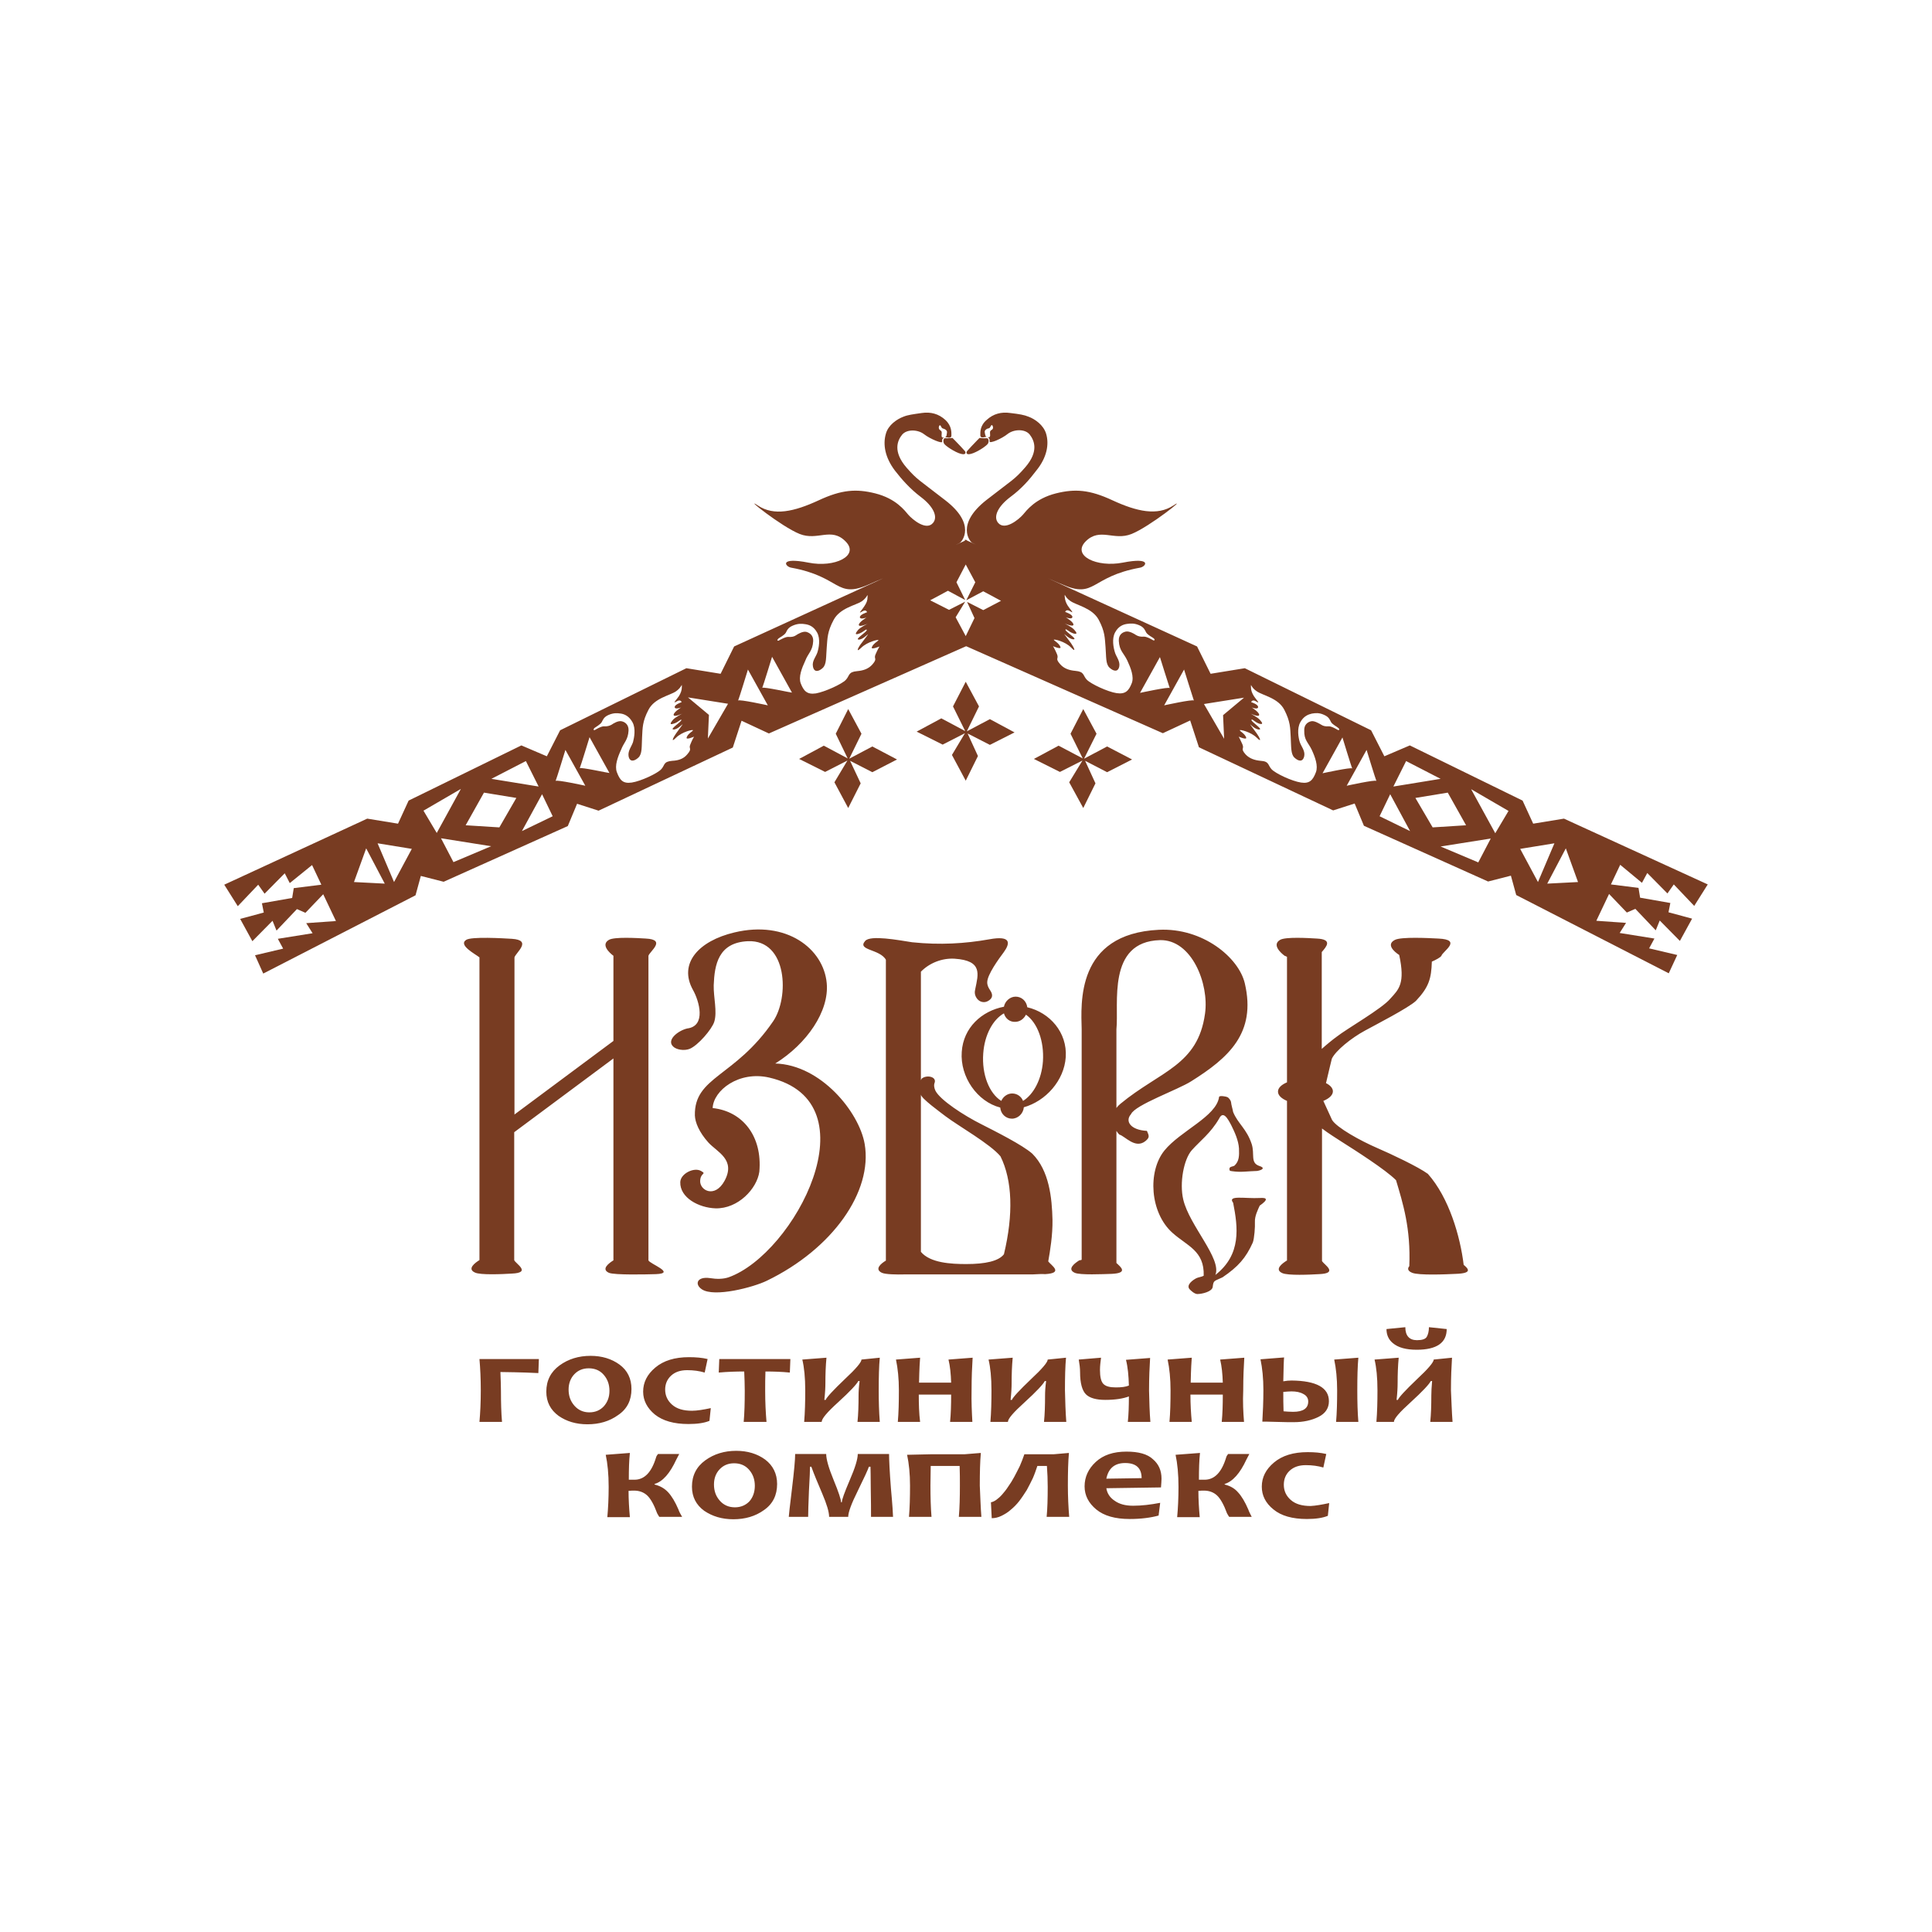 <svg width="224" height="224" viewBox="0 0 224 224" fill="none" xmlns="http://www.w3.org/2000/svg">
<rect width="224" height="224" fill="white"/>
<g clip-path="url(#clip0_16001_297)">
<g clip-path="url(#clip1_16001_297)">
<path d="M112.584 52.621C113.292 52.437 114.43 51.668 114.553 51.422C114.676 51.176 114.645 50.776 114.368 50.806C114.122 50.837 113.569 50.776 113.569 50.776C113.569 50.776 113.076 51.268 112.646 51.729C112.215 52.191 112.092 52.344 112.092 52.344C112.092 52.344 111.877 52.806 112.584 52.621Z" fill="#783C22"/>
<path d="M190.372 102.357L190.987 101.219L193.325 103.588L194.063 102.542L196.431 105.033L198 102.542L181.329 94.914L177.761 95.498L176.531 92.822L163.458 86.424L160.506 87.686L158.968 84.671L144.327 77.474L140.359 78.12L138.79 74.952L121.504 67.047C122.027 67.262 122.581 67.539 123.227 67.785C127.01 69.446 126.395 66.862 132.177 65.817C132.885 65.694 133.623 64.555 130.178 65.232C127.164 65.817 124.242 64.432 125.872 62.772C127.533 61.111 129.132 62.741 131.193 61.91C133.285 61.08 137.868 57.419 136.022 58.619C134.177 59.819 131.839 59.327 128.979 58.004C126.333 56.774 124.642 56.651 122.427 57.204C119.997 57.819 119.013 59.203 118.582 59.696C118.152 60.188 116.521 61.572 115.722 60.618C115.137 59.911 115.691 58.711 117.167 57.604C118.459 56.651 119.382 55.574 120.151 54.559C121.381 53.052 121.658 51.514 121.289 50.284C120.981 49.269 119.997 48.592 119.259 48.315C118.736 48.1 118.182 48.008 117.137 47.885C116.091 47.731 115.168 47.977 114.399 48.684C113.599 49.361 113.661 50.13 113.661 50.468C113.661 50.806 114.03 50.714 114.153 50.684C114.245 50.653 114.338 50.653 114.43 50.684C114.245 50.653 114.215 50.345 114.184 50.191C114.153 50.007 114.153 49.914 114.368 49.761C114.584 49.607 114.707 49.761 114.86 49.422C115.014 49.115 115.107 49.422 115.107 49.422C115.107 49.422 115.23 49.73 114.953 49.853C114.707 50.007 114.799 50.161 114.799 50.468C114.799 50.745 114.614 50.714 114.461 50.684C114.676 50.745 114.768 50.929 114.737 51.176C114.707 51.483 116.152 50.868 116.829 50.314C117.536 49.761 118.828 49.699 119.382 50.376C119.905 51.053 120.489 52.314 118.859 54.19C117.598 55.636 117.444 55.574 114.368 57.973C110.77 60.803 112.461 62.802 112.707 62.925C112.861 62.987 112.984 63.079 113.138 63.141L111.877 62.556V74.859L134.823 85.01L137.991 83.533L139.006 86.64L154.569 93.96L157.061 93.161L158.137 95.744L172.532 102.204L175.177 101.527L175.793 103.772L193.479 112.846L194.463 110.724L191.202 109.955L191.818 108.817L187.788 108.171L188.526 107.002L185.082 106.756L186.558 103.649L188.619 105.802L189.603 105.372L191.971 107.863L192.433 106.725L194.77 109.093L196.185 106.51L193.448 105.771L193.663 104.695L190.157 104.08L189.972 102.942L186.773 102.542L187.85 100.266L190.372 102.357ZM130.701 76.582C131.101 77.443 131.501 78.458 131.224 79.196C130.886 80.058 130.516 80.519 129.471 80.365C128.425 80.211 126.456 79.289 125.995 78.796C125.534 78.304 125.749 77.874 124.672 77.781C123.996 77.72 123.381 77.535 122.919 77.013C122.273 76.274 122.796 76.428 122.55 75.844C122.304 75.259 122.089 74.921 122.089 74.921C122.089 74.921 123.073 75.352 122.95 75.013C122.796 74.583 122.212 74.275 122.181 74.183C122.15 74.06 123.504 74.367 124.18 75.075C124.857 75.782 124.488 75.013 124.18 74.583C123.873 74.152 123.35 73.475 123.381 73.506C123.411 73.506 124.026 74.152 124.488 74.121C124.949 74.091 123.504 73.229 123.534 73.014C123.534 72.799 123.903 73.26 124.457 73.445C125.011 73.598 124.795 73.291 124.549 73.014C124.303 72.706 123.411 72.276 123.411 72.276C123.411 72.276 124.426 72.737 124.457 72.43C124.488 72.122 123.565 71.568 123.565 71.568C123.565 71.568 124.303 71.876 124.334 71.538C124.365 71.23 123.504 70.953 123.504 70.953C123.504 70.953 123.596 70.553 124.119 70.892C124.642 71.23 124.026 70.584 123.811 70.246C123.596 69.907 123.473 69.6 123.442 69.138C123.442 68.677 123.411 69.231 124.119 69.692C124.826 70.184 126.641 70.492 127.379 71.845C128.117 73.229 128.087 73.937 128.179 75.044C128.271 76.151 128.179 76.982 128.64 77.412C129.102 77.843 129.655 77.966 129.778 77.228C129.871 76.613 129.378 76.09 129.255 75.598C129.102 75.106 128.886 74.06 129.286 73.322C129.686 72.583 130.24 72.399 130.67 72.337C131.101 72.276 131.501 72.245 132.085 72.491C132.67 72.737 132.762 73.106 132.885 73.322C133.069 73.629 133.592 73.875 133.746 73.998C133.9 74.121 133.931 74.275 133.715 74.244C133.715 74.244 132.977 73.783 132.608 73.814C132.27 73.844 131.962 73.783 131.716 73.629C131.501 73.475 130.916 73.137 130.516 73.229C130.086 73.322 129.686 73.629 129.717 74.306C129.778 75.475 130.301 75.721 130.701 76.582ZM132.177 80.334L134.484 76.182C134.484 76.182 135.561 79.627 135.622 79.781C135.561 79.596 132.177 80.334 132.177 80.334ZM134.976 81.78L137.283 77.628C137.283 77.628 138.36 81.073 138.421 81.226C138.329 81.042 134.976 81.78 134.976 81.78ZM163.028 88.239L167.026 90.3L161.551 91.192L163.028 88.239ZM139.59 81.626L144.235 80.888L141.805 82.918L141.928 85.656L139.59 81.626ZM152.078 86.917C152.478 87.778 152.847 88.793 152.57 89.531C152.232 90.423 151.863 90.885 150.848 90.731C149.802 90.577 147.895 89.685 147.433 89.193C146.972 88.701 147.187 88.27 146.142 88.209C145.496 88.147 144.881 87.962 144.419 87.47C143.773 86.732 144.296 86.886 144.05 86.302C143.804 85.748 143.619 85.409 143.619 85.409C143.619 85.409 144.604 85.84 144.481 85.502C144.327 85.071 143.773 84.794 143.742 84.671C143.712 84.548 145.034 84.856 145.711 85.532C146.388 86.209 146.019 85.471 145.711 85.04C145.403 84.61 144.911 83.964 144.942 83.964C144.973 83.995 145.557 84.61 146.019 84.579C146.449 84.548 145.065 83.687 145.096 83.472C145.127 83.256 145.465 83.718 145.988 83.902C146.541 84.056 146.326 83.749 146.08 83.472C145.834 83.164 144.973 82.734 144.973 82.734C144.973 82.734 145.988 83.195 145.988 82.887C146.019 82.58 145.127 82.026 145.127 82.026C145.127 82.026 145.834 82.303 145.865 81.995C145.896 81.657 145.065 81.411 145.065 81.411C145.065 81.411 145.157 81.011 145.68 81.349C146.203 81.688 145.588 81.042 145.373 80.704C145.157 80.334 145.034 80.058 145.034 79.596C145.034 79.135 145.004 79.689 145.711 80.15C146.418 80.642 148.202 80.919 148.91 82.303C149.617 83.687 149.587 84.394 149.648 85.471C149.71 86.578 149.648 87.44 150.079 87.839C150.54 88.27 151.063 88.393 151.217 87.655C151.34 87.04 150.848 86.517 150.694 86.025C150.54 85.532 150.355 84.487 150.755 83.749C151.155 83.01 151.709 82.826 152.109 82.734C152.509 82.672 152.939 82.611 153.524 82.887C154.108 83.133 154.2 83.502 154.323 83.718C154.508 84.025 155 84.241 155.154 84.394C155.308 84.517 155.338 84.671 155.123 84.641C155.123 84.641 154.385 84.179 154.046 84.21C153.708 84.241 153.401 84.179 153.185 84.025C152.97 83.902 152.386 83.533 152.016 83.626C151.586 83.718 151.186 84.056 151.217 84.702C151.186 85.809 151.678 86.086 152.078 86.917ZM153.339 89.654L155.646 85.502C155.646 85.502 156.692 88.947 156.784 89.1C156.722 88.916 153.339 89.654 153.339 89.654ZM156.138 91.1L158.445 86.947C158.445 86.947 159.491 90.362 159.583 90.546C159.491 90.362 156.138 91.1 156.138 91.1ZM159.952 94.637L161.182 92.084L163.489 96.359L159.952 94.637ZM164.104 92.515L167.857 91.9L169.979 95.683L166.104 95.929L164.104 92.515ZM171.394 99.989L167.026 98.143L172.84 97.221L171.394 99.989ZM173.363 96.606L170.564 91.5L174.901 94.022L173.363 96.606ZM176.254 98.42L180.222 97.774L178.315 102.265L176.254 98.42ZM179.391 102.45L181.544 98.359L182.959 102.265L179.391 102.45Z" fill="#783C22"/>
<path d="M111.416 52.621C110.708 52.437 109.57 51.668 109.447 51.422C109.324 51.176 109.355 50.776 109.632 50.806C109.878 50.837 110.431 50.776 110.431 50.776C110.431 50.776 110.923 51.268 111.354 51.729C111.785 52.191 111.908 52.344 111.908 52.344C111.908 52.344 112.123 52.806 111.416 52.621Z" fill="#783C22"/>
<path d="M36.181 100.296L37.258 102.573L34.059 102.972L33.874 104.111L30.368 104.726L30.583 105.802L27.846 106.54L29.26 109.124L31.598 106.756L32.059 107.894L34.428 105.402L35.412 105.833L37.473 103.68L38.949 106.786L35.504 107.033L36.242 108.201L32.213 108.847L32.828 109.985L29.568 110.754L30.521 112.877L48.177 103.803L48.792 101.558L51.437 102.234L65.832 95.775L66.908 93.191L69.4 93.991L84.963 86.671L85.978 83.564L89.147 85.04L112.092 74.89V62.587L110.831 63.171C110.985 63.11 111.108 63.017 111.262 62.956C111.539 62.802 113.23 60.803 109.601 58.004C106.525 55.605 106.371 55.666 105.11 54.221C103.48 52.344 104.064 51.053 104.587 50.407C105.141 49.73 106.433 49.791 107.14 50.345C107.848 50.899 109.293 51.483 109.232 51.206C109.201 50.96 109.293 50.776 109.509 50.714C109.324 50.745 109.17 50.776 109.17 50.499C109.17 50.191 109.263 50.038 109.016 49.884C108.77 49.73 108.863 49.453 108.863 49.453C108.863 49.453 108.955 49.115 109.109 49.453C109.263 49.761 109.355 49.638 109.601 49.791C109.816 49.945 109.816 50.038 109.785 50.222C109.755 50.407 109.755 50.684 109.539 50.714C109.632 50.714 109.693 50.714 109.816 50.714C109.939 50.745 110.308 50.837 110.308 50.499C110.308 50.161 110.37 49.392 109.601 48.684C108.832 47.977 107.909 47.731 106.863 47.885C105.818 48.038 105.264 48.1 104.741 48.315C104.003 48.592 102.988 49.269 102.711 50.284C102.342 51.545 102.619 53.052 103.757 54.559C104.526 55.543 105.448 56.62 106.74 57.604C108.217 58.711 108.77 59.911 108.186 60.618C107.386 61.603 105.756 60.188 105.325 59.696C104.895 59.203 103.911 57.819 101.481 57.204C99.266 56.651 97.574 56.774 94.929 58.004C92.069 59.327 89.731 59.849 87.885 58.619C86.04 57.419 90.623 61.08 92.715 61.91C94.806 62.741 96.375 61.08 98.036 62.772C99.697 64.432 96.775 65.847 93.73 65.232C90.285 64.555 91.023 65.694 91.73 65.817C97.513 66.862 96.898 69.446 100.681 67.785C101.296 67.508 101.881 67.262 102.403 67.047L85.117 74.952L83.549 78.12L79.581 77.474L64.94 84.671L63.402 87.686L60.449 86.424L47.377 92.822L46.147 95.498L42.579 94.914L26 102.573L27.569 105.064L29.937 102.573L30.675 103.618L33.013 101.25L33.597 102.388L36.181 100.296ZM94.283 74.337C94.314 73.691 93.914 73.383 93.484 73.26C93.084 73.168 92.499 73.506 92.284 73.66C92.069 73.814 91.761 73.875 91.392 73.844C91.054 73.814 90.285 74.275 90.285 74.275C90.069 74.306 90.1 74.183 90.254 74.029C90.408 73.906 90.931 73.66 91.115 73.352C91.238 73.137 91.331 72.768 91.946 72.522C92.53 72.276 92.961 72.306 93.361 72.368C93.791 72.43 94.345 72.614 94.745 73.352C95.144 74.091 94.929 75.136 94.775 75.628C94.622 76.121 94.129 76.643 94.252 77.259C94.376 77.997 94.929 77.874 95.391 77.443C95.852 77.013 95.76 76.151 95.852 75.075C95.944 73.968 95.913 73.26 96.652 71.876C97.39 70.492 99.205 70.184 99.912 69.723C100.619 69.231 100.589 68.708 100.589 69.169C100.589 69.63 100.466 69.907 100.22 70.276C100.004 70.646 99.389 71.261 99.912 70.922C100.435 70.584 100.527 70.984 100.527 70.984C100.527 70.984 99.666 71.261 99.697 71.568C99.728 71.876 100.466 71.599 100.466 71.599C100.466 71.599 99.543 72.153 99.574 72.46C99.604 72.768 100.619 72.306 100.619 72.306C100.619 72.306 99.728 72.737 99.481 73.045C99.235 73.352 99.02 73.66 99.574 73.475C100.127 73.291 100.466 72.829 100.496 73.045C100.527 73.26 99.082 74.121 99.543 74.152C100.004 74.183 100.589 73.537 100.65 73.537C100.681 73.506 100.189 74.183 99.85 74.613C99.512 75.044 99.143 75.782 99.85 75.106C100.558 74.398 101.881 74.121 101.85 74.213C101.819 74.337 101.235 74.613 101.081 75.044C100.958 75.382 101.973 74.952 101.973 74.952C101.973 74.952 101.758 75.29 101.511 75.874C101.265 76.428 101.788 76.305 101.142 77.043C100.681 77.566 100.066 77.751 99.389 77.812C98.313 77.904 98.528 78.335 98.067 78.827C97.605 79.319 95.637 80.211 94.591 80.396C93.545 80.55 93.176 80.088 92.838 79.227C92.561 78.489 92.961 77.474 93.361 76.613C93.699 75.721 94.222 75.475 94.283 74.337ZM88.378 79.75C88.47 79.566 89.516 76.151 89.516 76.151L91.823 80.304C91.823 80.334 88.47 79.596 88.378 79.75ZM85.579 81.226C85.671 81.042 86.717 77.628 86.717 77.628L89.024 81.78C89.024 81.78 85.671 81.042 85.579 81.226ZM62.449 91.192L56.974 90.3L60.972 88.239L62.449 91.192ZM82.072 85.625L82.195 82.887L79.765 80.857L84.41 81.596L82.072 85.625ZM72.876 84.702C72.906 84.056 72.506 83.718 72.076 83.626C71.676 83.533 71.122 83.872 70.907 84.025C70.692 84.148 70.384 84.241 70.046 84.21C69.707 84.179 68.969 84.641 68.969 84.641C68.754 84.671 68.785 84.548 68.939 84.394C69.092 84.272 69.584 84.025 69.769 83.718C69.892 83.502 69.984 83.133 70.569 82.887C71.153 82.641 71.553 82.672 71.984 82.734C72.383 82.795 72.937 83.01 73.337 83.749C73.737 84.487 73.522 85.532 73.398 86.025C73.245 86.517 72.783 87.04 72.876 87.655C72.999 88.393 73.552 88.27 74.014 87.839C74.475 87.409 74.383 86.578 74.444 85.471C74.506 84.364 74.475 83.656 75.182 82.303C75.89 80.919 77.674 80.642 78.381 80.15C79.089 79.658 79.058 79.135 79.058 79.596C79.058 80.058 78.935 80.334 78.72 80.704C78.504 81.042 77.889 81.657 78.412 81.349C78.935 81.011 79.027 81.411 79.027 81.411C79.027 81.411 78.197 81.688 78.228 81.995C78.258 82.303 78.966 82.026 78.966 82.026C78.966 82.026 78.074 82.58 78.104 82.887C78.135 83.195 79.12 82.734 79.12 82.734C79.12 82.734 78.258 83.164 78.012 83.472C77.766 83.779 77.551 84.087 78.104 83.902C78.658 83.749 78.996 83.287 78.996 83.472C79.027 83.687 77.612 84.548 78.074 84.579C78.504 84.61 79.089 83.995 79.15 83.964C79.181 83.964 78.689 84.61 78.381 85.04C78.074 85.471 77.705 86.209 78.381 85.532C79.058 84.856 80.35 84.548 80.35 84.671C80.319 84.794 79.735 85.071 79.612 85.502C79.489 85.84 80.473 85.409 80.473 85.409C80.473 85.409 80.257 85.748 80.042 86.302C79.796 86.855 80.319 86.732 79.673 87.47C79.243 87.993 78.627 88.178 77.951 88.209C76.874 88.301 77.12 88.701 76.659 89.193C76.197 89.685 74.29 90.577 73.245 90.731C72.199 90.885 71.861 90.423 71.522 89.531C71.245 88.793 71.615 87.778 72.014 86.917C72.322 86.086 72.814 85.809 72.876 84.702ZM67.216 89.07C67.308 88.885 68.354 85.471 68.354 85.471L70.661 89.623C70.661 89.654 67.278 88.916 67.216 89.07ZM64.417 90.546C64.509 90.362 65.555 86.947 65.555 86.947L67.862 91.1C67.862 91.1 64.509 90.362 64.417 90.546ZM60.511 96.359L62.848 92.084L64.079 94.637L60.511 96.359ZM57.896 95.929L53.99 95.683L56.112 91.9L59.865 92.515L57.896 95.929ZM51.13 97.19L56.943 98.113L52.575 99.958L51.13 97.19ZM49.099 93.991L53.436 91.469L50.637 96.575L49.099 93.991ZM45.685 102.265L43.778 97.774L47.746 98.42L45.685 102.265ZM41.041 102.265L42.456 98.359L44.609 102.45L41.041 102.265Z" fill="#783C22"/>
<path d="M154.108 174.27L153.954 175.746C153.37 175.992 152.539 176.116 151.524 176.116C149.833 176.116 148.541 175.746 147.649 175.008C146.726 174.27 146.295 173.378 146.295 172.363C146.295 171.286 146.757 170.364 147.71 169.564C148.664 168.764 149.956 168.364 151.617 168.364C152.416 168.364 153.124 168.426 153.77 168.58L153.431 170.148C152.816 169.964 152.139 169.872 151.401 169.872C150.602 169.872 149.986 170.087 149.525 170.518C149.064 170.948 148.848 171.502 148.848 172.148C148.848 172.855 149.125 173.44 149.648 173.901C150.202 174.393 150.971 174.608 151.955 174.608C152.539 174.578 153.247 174.455 154.108 174.27ZM145.127 175.869H142.512C142.451 175.808 142.389 175.654 142.266 175.47C141.897 174.455 141.497 173.747 141.097 173.378C140.697 173.009 140.174 172.824 139.59 172.824C139.436 172.824 139.221 172.824 138.944 172.855C138.944 173.839 139.006 174.854 139.098 175.9H136.483C136.576 174.885 136.637 173.716 136.637 172.394C136.637 170.917 136.514 169.687 136.299 168.672L139.129 168.457C139.036 169.318 139.006 170.333 139.006 171.563C139.282 171.563 139.498 171.563 139.652 171.563C140.82 171.563 141.651 170.702 142.174 168.949C142.205 168.826 142.297 168.703 142.389 168.58H144.85C144.788 168.703 144.665 168.918 144.511 169.226C143.773 170.825 142.912 171.779 141.989 172.055V172.117C142.604 172.271 143.127 172.548 143.527 173.009C143.958 173.47 144.358 174.147 144.727 175.008C144.819 175.285 144.973 175.562 145.127 175.869ZM132.362 171.379C132.362 170.21 131.716 169.626 130.455 169.626C129.225 169.626 128.517 170.241 128.271 171.44L132.362 171.379ZM134.669 171.44C134.669 171.686 134.638 172.025 134.607 172.455L128.271 172.548C128.363 173.132 128.671 173.624 129.225 173.993C129.778 174.393 130.486 174.578 131.378 174.578C132.362 174.578 133.408 174.455 134.515 174.239L134.33 175.716C133.438 175.962 132.3 176.116 130.978 176.116C129.286 176.116 127.994 175.746 127.102 175.008C126.21 174.27 125.749 173.378 125.749 172.332C125.749 171.256 126.179 170.302 127.041 169.503C127.902 168.703 129.071 168.303 130.609 168.303C131.993 168.303 133.039 168.58 133.684 169.195C134.33 169.749 134.669 170.487 134.669 171.44ZM123.965 175.869H121.35C121.443 174.916 121.473 173.747 121.473 172.394C121.473 171.594 121.443 170.794 121.381 169.964H120.274C120.12 170.425 119.966 170.887 119.751 171.379C119.536 171.84 119.29 172.302 119.044 172.763C118.767 173.193 118.49 173.624 118.182 174.024C117.875 174.424 117.536 174.762 117.198 175.039C116.86 175.347 116.491 175.562 116.122 175.746C115.752 175.931 115.353 176.023 114.983 176.023L114.891 174.178C115.076 174.147 115.291 174.055 115.506 173.901C115.722 173.747 115.968 173.532 116.183 173.286C116.429 173.009 116.675 172.701 116.891 172.363C117.137 172.025 117.383 171.625 117.598 171.225C117.813 170.825 118.029 170.394 118.244 169.964C118.428 169.533 118.613 169.072 118.767 168.611H122.15L123.934 168.457C123.842 169.441 123.811 170.702 123.811 172.24C123.811 173.532 123.873 174.762 123.965 175.869ZM113.784 175.869H111.169C111.262 174.824 111.292 173.593 111.292 172.24C111.292 171.533 111.293 170.764 111.262 169.964H107.909C107.909 170.61 107.878 171.379 107.878 172.24C107.878 173.563 107.909 174.762 108.001 175.869H105.387C105.479 174.824 105.51 173.593 105.51 172.24C105.51 170.887 105.387 169.687 105.172 168.672L107.909 168.611H111.815L113.722 168.457C113.63 169.441 113.599 170.702 113.599 172.24C113.661 173.532 113.692 174.762 113.784 175.869ZM103.541 175.869H100.988C100.988 175.07 100.988 173.993 100.958 172.609C100.958 171.225 100.927 170.394 100.927 170.056H100.742C100.619 170.425 100.189 171.348 99.451 172.855C98.712 174.332 98.343 175.347 98.343 175.869H96.129C96.129 175.285 95.852 174.393 95.329 173.163C94.806 171.932 94.376 170.917 94.068 170.056H93.914C93.914 170.394 93.883 171.317 93.791 172.855C93.73 174.362 93.699 175.377 93.699 175.869H91.453C91.453 175.716 91.576 174.639 91.823 172.609C92.069 170.579 92.192 169.226 92.192 168.58H95.79C95.79 169.164 96.067 170.179 96.652 171.594C97.236 173.009 97.513 173.87 97.513 174.178H97.605C97.605 173.87 97.913 173.04 98.528 171.594C99.143 170.179 99.451 169.164 99.451 168.58H103.08C103.08 169.226 103.142 170.548 103.295 172.548C103.48 174.547 103.541 175.654 103.541 175.869ZM87.516 172.271C87.516 171.533 87.301 170.917 86.84 170.394C86.409 169.902 85.825 169.656 85.117 169.656C84.41 169.656 83.856 169.902 83.425 170.364C82.995 170.825 82.78 171.41 82.78 172.117C82.78 172.855 82.995 173.47 83.456 173.993C83.887 174.485 84.471 174.762 85.21 174.762C85.886 174.762 86.471 174.516 86.901 174.055C87.301 173.593 87.516 172.978 87.516 172.271ZM90.1 172.055C90.1 173.347 89.608 174.362 88.593 175.07C87.578 175.808 86.378 176.146 85.025 176.146C83.702 176.146 82.595 175.808 81.642 175.162C80.719 174.485 80.227 173.563 80.227 172.363C80.227 171.071 80.75 170.056 81.765 169.318C82.78 168.58 83.979 168.211 85.363 168.211C86.655 168.211 87.793 168.549 88.716 169.226C89.608 169.902 90.1 170.856 90.1 172.055ZM79.089 175.869H76.443C76.382 175.808 76.32 175.654 76.197 175.47C75.828 174.455 75.428 173.747 75.029 173.378C74.629 173.009 74.106 172.824 73.521 172.824C73.368 172.824 73.152 172.824 72.876 172.855C72.876 173.839 72.937 174.854 73.029 175.9H70.415C70.507 174.885 70.569 173.716 70.569 172.394C70.569 170.917 70.446 169.687 70.23 168.672L73.029 168.457C72.937 169.318 72.906 170.333 72.906 171.563C73.183 171.563 73.398 171.563 73.552 171.563C74.721 171.563 75.551 170.702 76.074 168.949C76.105 168.826 76.197 168.703 76.29 168.58H78.75C78.689 168.703 78.566 168.918 78.412 169.226C77.674 170.825 76.843 171.779 75.89 172.055V172.117C76.505 172.271 77.028 172.548 77.459 173.009C77.889 173.47 78.289 174.147 78.658 175.008C78.75 175.285 78.904 175.562 79.089 175.869ZM167.734 154.093C167.734 155.692 166.565 156.492 164.258 156.492C163.028 156.492 162.105 156.246 161.49 155.723C160.998 155.323 160.752 154.769 160.752 154.093L162.936 153.877C162.936 154.862 163.397 155.384 164.289 155.384C164.873 155.384 165.273 155.261 165.427 154.985C165.581 154.708 165.673 154.339 165.673 153.877L167.734 154.093ZM168.411 164.858H165.827C165.919 163.966 165.95 162.951 165.95 161.813C165.95 161.352 165.981 160.798 166.042 160.121H165.888C165.704 160.49 164.935 161.321 163.551 162.582C162.259 163.751 161.613 164.489 161.613 164.858H159.583C159.675 163.751 159.706 162.52 159.706 161.198C159.706 159.721 159.583 158.522 159.368 157.63L162.167 157.415C162.074 158.399 162.044 159.383 162.044 160.337C162.044 160.859 162.013 161.505 161.921 162.305H162.074C162.197 161.997 162.936 161.198 164.289 159.906C165.581 158.706 166.227 157.937 166.227 157.63L168.349 157.415C168.287 158.399 168.226 159.66 168.226 161.198C168.287 162.428 168.318 163.658 168.411 164.858ZM151.678 162.49C151.678 162.121 151.493 161.813 151.124 161.628C150.755 161.413 150.294 161.321 149.74 161.321C149.463 161.321 149.156 161.352 148.787 161.382C148.787 162.121 148.787 162.859 148.818 163.628C149.156 163.658 149.525 163.689 149.925 163.689C151.094 163.689 151.678 163.289 151.678 162.49ZM157.491 164.858H154.908C155 163.812 155.031 162.582 155.031 161.198C155.031 159.844 154.908 158.645 154.692 157.63L157.491 157.415C157.399 158.399 157.368 159.66 157.368 161.198C157.368 162.52 157.399 163.751 157.491 164.858ZM154.077 162.459C154.077 163.259 153.677 163.874 152.878 164.274C152.078 164.673 151.124 164.889 150.017 164.889C149.556 164.889 148.879 164.889 148.018 164.858C147.157 164.827 146.603 164.827 146.357 164.827C146.418 163.781 146.48 162.551 146.48 161.167C146.48 159.814 146.357 158.614 146.142 157.599L148.879 157.384C148.848 157.63 148.818 158.553 148.787 160.152C149.125 160.09 149.433 160.06 149.74 160.06C152.632 160.09 154.077 160.89 154.077 162.459ZM144.235 164.858H141.651C141.743 163.935 141.774 162.889 141.774 161.69H138.021C138.021 162.828 138.083 163.874 138.175 164.858H135.591C135.684 163.812 135.715 162.582 135.715 161.198C135.715 159.844 135.592 158.645 135.376 157.63L138.175 157.415C138.144 157.753 138.083 158.706 138.052 160.306H141.774C141.743 159.291 141.651 158.399 141.466 157.63L144.265 157.415C144.204 158.399 144.142 159.66 144.142 161.198C144.081 162.52 144.142 163.751 144.235 164.858ZM133.377 164.858H130.762C130.855 163.997 130.885 163.013 130.885 161.905C130.24 162.151 129.317 162.305 128.148 162.305C127.102 162.305 126.333 162.09 125.903 161.659C125.472 161.229 125.226 160.367 125.226 159.106C125.226 158.645 125.164 158.153 125.072 157.63L127.656 157.415C127.594 157.907 127.533 158.368 127.533 158.829C127.533 159.629 127.656 160.183 127.933 160.46C128.21 160.736 128.671 160.859 129.378 160.859C130.024 160.859 130.516 160.798 130.885 160.644C130.855 159.506 130.762 158.491 130.547 157.661L133.346 157.445C133.285 158.43 133.223 159.691 133.223 161.229C133.254 162.52 133.285 163.751 133.377 164.858ZM123.627 164.858H121.043C121.135 163.966 121.166 162.951 121.166 161.813C121.166 161.352 121.197 160.798 121.289 160.121H121.135C120.951 160.49 120.182 161.321 118.798 162.582C117.506 163.751 116.86 164.489 116.86 164.858H114.83C114.922 163.751 114.953 162.52 114.953 161.198C114.953 159.721 114.83 158.522 114.614 157.63L117.413 157.415C117.321 158.399 117.29 159.383 117.29 160.337C117.29 160.859 117.26 161.505 117.167 162.305H117.321C117.444 161.997 118.182 161.198 119.536 159.906C120.828 158.706 121.473 157.937 121.473 157.63L123.596 157.415C123.504 158.399 123.473 159.66 123.473 161.198C123.504 162.428 123.534 163.658 123.627 164.858ZM112.738 164.858H110.154C110.247 163.935 110.277 162.889 110.277 161.69H106.525C106.525 162.828 106.556 163.874 106.679 164.858H104.095C104.187 163.812 104.218 162.582 104.218 161.198C104.218 159.844 104.095 158.645 103.88 157.63L106.679 157.415C106.648 157.753 106.586 158.706 106.556 160.306H110.277C110.247 159.291 110.154 158.399 109.97 157.63L112.769 157.415C112.707 158.399 112.646 159.66 112.646 161.198C112.615 162.52 112.677 163.751 112.738 164.858ZM102.004 164.858H99.42C99.512 163.966 99.543 162.951 99.543 161.813C99.543 161.352 99.574 160.798 99.666 160.121H99.512C99.328 160.49 98.559 161.321 97.174 162.582C95.883 163.751 95.267 164.489 95.267 164.858H93.237C93.33 163.751 93.361 162.52 93.361 161.198C93.361 159.721 93.237 158.522 93.022 157.63L95.821 157.415C95.729 158.399 95.698 159.383 95.698 160.337C95.698 160.859 95.667 161.505 95.575 162.305H95.729C95.852 161.997 96.59 161.198 97.943 159.906C99.235 158.706 99.881 157.937 99.881 157.63L102.004 157.415C101.911 158.399 101.88 159.66 101.88 161.198C101.88 162.428 101.911 163.658 102.004 164.858ZM91.638 157.568L91.576 159.137C90.623 159.045 89.7 159.014 88.747 159.014C88.716 159.721 88.716 160.49 88.716 161.259C88.716 162.582 88.778 163.781 88.87 164.858H86.225C86.317 163.843 86.348 162.643 86.348 161.259C86.348 160.521 86.317 159.752 86.286 159.014C85.333 159.014 84.348 159.045 83.333 159.137L83.395 157.568H91.638ZM82.41 163.259L82.257 164.735C81.672 164.981 80.842 165.104 79.827 165.104C78.135 165.104 76.843 164.735 75.921 163.997C75.029 163.259 74.567 162.367 74.567 161.352C74.567 160.275 75.029 159.352 75.982 158.553C76.936 157.753 78.227 157.353 79.888 157.353C80.688 157.353 81.395 157.415 82.041 157.568L81.703 159.137C81.088 158.952 80.411 158.86 79.673 158.86C78.873 158.86 78.258 159.075 77.797 159.506C77.335 159.937 77.12 160.49 77.12 161.106C77.12 161.813 77.397 162.397 77.92 162.859C78.474 163.351 79.242 163.566 80.227 163.566C80.811 163.566 81.549 163.443 82.41 163.259ZM70.661 161.259C70.661 160.521 70.446 159.906 69.984 159.383C69.554 158.891 68.969 158.645 68.262 158.645C67.554 158.645 67.001 158.891 66.57 159.352C66.139 159.814 65.924 160.429 65.924 161.106C65.924 161.844 66.139 162.459 66.601 162.982C67.031 163.474 67.616 163.751 68.323 163.751C69.031 163.751 69.584 163.505 70.015 163.043C70.446 162.551 70.661 161.967 70.661 161.259ZM73.214 161.044C73.214 162.336 72.722 163.351 71.676 164.058C70.661 164.796 69.461 165.135 68.108 165.135C66.785 165.135 65.678 164.796 64.755 164.151C63.833 163.474 63.34 162.551 63.34 161.352C63.34 160.06 63.863 159.045 64.878 158.307C65.893 157.568 67.093 157.199 68.477 157.199C69.769 157.199 70.907 157.538 71.83 158.214C72.752 158.891 73.214 159.844 73.214 161.044ZM62.479 157.568L62.418 159.198C61.956 159.168 60.48 159.106 58.019 159.075C58.05 159.967 58.081 160.706 58.081 161.29C58.081 162.613 58.111 163.781 58.204 164.858H55.589C55.682 163.812 55.743 162.582 55.743 161.198C55.743 159.844 55.682 158.614 55.589 157.568H62.479Z" fill="#783C22"/>
<path fill-rule="evenodd" clip-rule="evenodd" d="M115.968 128.41C116.029 129.148 116.614 129.701 117.321 129.701C118.029 129.701 118.644 129.117 118.705 128.379C121.227 127.671 123.38 125.303 123.565 122.565C123.75 119.705 121.72 117.398 119.105 116.783C119.013 116.075 118.459 115.553 117.752 115.553C117.106 115.553 116.521 116.075 116.398 116.721C113.815 117.214 111.692 119.151 111.508 121.95C111.293 124.872 113.323 127.733 115.968 128.41ZM117.352 126.779C116.798 126.779 116.306 127.148 116.091 127.641C114.707 126.779 113.815 124.596 113.999 122.135C114.153 119.951 115.137 118.198 116.398 117.49C116.552 118.075 117.075 118.505 117.69 118.475C118.244 118.475 118.705 118.136 118.951 117.644C120.274 118.567 121.074 120.689 120.92 123.058C120.766 125.18 119.813 126.902 118.613 127.641C118.428 127.148 117.936 126.779 117.352 126.779ZM59.619 129.24L71.122 120.689V110.816C70.63 110.447 69.646 109.524 70.599 108.97C71.215 108.601 73.86 108.755 74.875 108.817C77.305 108.94 75.336 110.293 75.182 110.816V146.126C75.305 146.526 78.443 147.633 76.044 147.726C75.059 147.756 71.245 147.849 70.599 147.572C69.646 147.141 70.63 146.434 71.122 146.126V122.719L59.619 131.27V146.096C59.742 146.495 61.71 147.572 59.311 147.664C58.327 147.726 55.682 147.849 55.066 147.541C54.113 147.111 55.097 146.403 55.589 146.096V111C55.097 110.601 53.098 109.585 54.051 108.97C54.667 108.57 58.327 108.786 59.342 108.847C61.772 109.001 59.803 110.447 59.649 111V129.24H59.619ZM79.673 119.244C78.627 119.49 77.243 120.566 78.043 121.335C78.412 121.704 79.304 121.858 79.95 121.612C80.934 121.212 82.534 119.336 82.81 118.475C83.18 117.306 82.718 115.645 82.749 114.23C82.841 111.862 83.272 109.278 86.717 109.124C91.33 108.94 91.515 115.676 89.639 118.413C85.21 124.903 80.473 124.811 80.565 129.332C80.596 130.132 81.057 131.27 82.134 132.47C83.149 133.577 85.333 134.438 84.01 136.899C82.872 138.99 81.088 138.006 81.18 136.868C81.242 135.915 81.98 136.161 81.272 135.761C80.473 135.299 78.904 136.068 78.873 137.053C78.812 138.867 81.026 140.036 82.964 140.098C85.579 140.159 87.763 137.822 88.039 135.853C88.408 131.731 86.102 128.84 82.626 128.471C82.718 126.41 85.671 124.134 89.177 124.934C101.419 127.764 92.099 145.388 84.471 148.095C83.825 148.31 83.087 148.31 82.318 148.187C80.811 147.972 80.504 148.894 81.365 149.479C82.81 150.463 87.393 149.233 88.9 148.495C96.529 144.804 101.204 138.16 100.25 132.623C99.604 128.932 95.175 123.457 89.885 123.304C93.545 121.028 96.159 117.244 95.852 113.984C95.483 109.985 91.177 106.663 85.148 108.109C80.996 109.093 78.627 111.708 80.35 114.784C81.057 116.045 81.918 118.967 79.673 119.244ZM119.751 147.756H119.72C119.228 147.756 118.705 147.756 118.244 147.756H105.018C103.911 147.787 102.649 147.756 102.25 147.572C101.327 147.141 102.188 146.465 102.711 146.157V111.277C102.004 110.016 99.328 110.201 100.312 109.093C100.927 108.386 104.157 109.001 105.756 109.247C108.986 109.585 111.908 109.401 114.676 108.909C117.321 108.417 117.106 109.401 116.368 110.416C115.814 111.154 114.461 113 114.461 113.892C114.461 114.261 114.614 114.538 114.799 114.814C115.199 115.399 115.045 115.799 114.522 116.075C114.122 116.291 113.599 116.199 113.292 115.799C112.984 115.399 112.984 115.03 113.076 114.661C113.415 112.969 113.968 111.369 110.677 111.154C109.201 111.062 107.725 111.677 106.771 112.661V125.241C106.802 125.18 106.833 125.118 106.863 125.057C107.417 124.596 108.586 124.811 108.37 125.518C108.247 125.795 108.309 126.164 108.463 126.472C109.016 127.548 111.754 129.332 113.784 130.347C115.353 131.147 118.551 132.746 119.689 133.761C121.658 135.73 121.966 138.898 122.027 141.42C122.058 143.173 121.75 145.05 121.535 146.249C121.873 146.711 123.38 147.603 121.166 147.726C120.858 147.695 120.335 147.726 119.751 147.756ZM106.771 145.142C107.848 146.434 110.277 146.557 112.031 146.557C114.245 146.557 115.783 146.219 116.398 145.419C117.506 140.805 117.383 136.868 115.999 134.069C114.799 132.623 111.139 130.563 109.632 129.425C109.078 128.994 106.771 127.333 106.771 126.902V145.142ZM129.44 128.471C129.563 128.286 129.717 128.133 129.901 127.979C134.515 124.165 138.883 123.55 139.713 117.521C140.205 114.076 138.175 108.909 134.484 109.001C128.302 109.186 129.747 116.414 129.44 119.336V128.471ZM140.605 149.202C140.544 149.756 139.375 150.033 138.821 150.033C138.514 150.033 138.083 149.663 137.898 149.448C137.529 148.956 138.298 148.402 138.729 148.187C138.913 148.095 139.375 148.033 139.559 147.91C139.652 145.019 137.652 144.465 135.961 142.958C133.315 140.621 133.039 135.822 135.007 133.392C136.853 131.116 141.036 129.455 141.343 127.179C141.374 126.995 142.143 127.118 142.328 127.21C142.481 127.302 142.697 127.579 142.727 127.764C142.758 128.133 142.912 128.563 142.973 128.932C143.527 130.286 144.542 130.87 145.127 132.654C145.496 133.823 144.942 134.807 145.988 135.176C146.695 135.392 146.418 135.638 145.772 135.761C144.634 135.791 143.896 135.945 142.85 135.791C142.574 135.761 142.543 135.73 142.543 135.515C142.543 135.238 142.943 135.269 143.127 135.146C143.681 134.623 143.681 134.008 143.65 133.146C143.589 132.224 143.158 131.27 142.758 130.47C142.328 129.64 141.805 128.748 141.343 129.701C140.359 131.393 139.129 132.285 138.175 133.362C137.252 134.407 136.73 137.145 137.191 139.083C137.898 142.097 141.682 145.942 140.913 147.818C143.958 145.45 143.527 142.281 142.973 139.452C142.266 138.529 144.358 138.99 146.049 138.898C146.911 138.837 147.095 139.052 146.049 139.79C145.834 140.282 145.465 140.99 145.496 141.697C145.526 142.189 145.434 143.604 145.25 144.065C144.45 145.849 143.558 146.864 141.743 148.095C140.79 148.556 140.697 148.402 140.605 149.202ZM125.134 146.126C124.642 146.434 123.657 147.141 124.611 147.572C125.226 147.849 127.871 147.726 128.886 147.695C130.855 147.603 129.932 146.895 129.44 146.434V131.116C129.532 131.27 129.655 131.424 129.778 131.547C130.424 131.701 131.624 133.269 132.823 132.285C133.285 131.885 133.254 131.731 132.977 131.116C131.101 131.024 130.393 130.009 131.132 129.178C131.593 128.102 136.576 126.349 138.114 125.364C142.42 122.658 145.68 119.797 144.327 114.015C143.619 111 139.436 107.555 134.361 107.802C124.703 108.263 125.349 116.383 125.411 119.336V146.065C125.287 146.095 125.226 146.126 125.134 146.126ZM162.228 110.724C161.613 110.324 160.69 109.493 161.736 108.97C162.474 108.601 165.581 108.755 166.75 108.817C169.61 108.94 167.272 110.293 167.119 110.816C167.026 111 166.442 111.308 166.011 111.492C165.95 113.461 165.673 114.445 164.166 116.045C163.274 116.875 159.491 118.813 158.26 119.49C156.661 120.351 154.846 121.827 154.416 122.75C154.385 122.812 154.046 124.319 153.739 125.58C154.231 125.826 154.539 126.164 154.539 126.533C154.539 126.964 154.108 127.364 153.431 127.641C153.862 128.594 154.416 129.794 154.446 129.855C155 130.747 157.707 132.254 159.706 133.116C161.275 133.792 164.412 135.269 165.55 136.099C168.011 138.867 169.303 143.358 169.702 146.649C170.256 147.111 170.748 147.633 168.78 147.695C167.611 147.756 164.473 147.879 163.735 147.572C163.182 147.357 163.182 147.049 163.397 146.803C163.581 142.435 162.659 139.513 161.859 136.837C160.69 135.638 157.061 133.331 155.554 132.377C155.184 132.131 153.985 131.393 153.277 130.839V146.219C153.554 146.649 155.215 147.633 152.939 147.726C151.924 147.787 149.31 147.91 148.664 147.603C147.71 147.172 148.694 146.465 149.187 146.157H149.217V127.641C148.571 127.364 148.172 126.995 148.172 126.564C148.172 126.133 148.571 125.764 149.217 125.487V110.939C149.125 110.877 149.033 110.847 148.941 110.816C148.448 110.447 147.464 109.524 148.418 108.97C149.033 108.601 151.678 108.755 152.662 108.817C154.569 108.909 153.77 109.77 153.247 110.385V121.612C153.831 121.089 154.631 120.443 154.938 120.228C156.138 119.274 160.26 116.937 161.213 115.768C162.197 114.691 162.936 114.015 162.228 110.724Z" fill="#783C22"/>
<path d="M131.255 88.055L128.363 86.548L125.687 87.963L127.133 85.071L125.595 82.211L124.119 85.071L125.534 87.932L122.735 86.455L119.874 87.993L122.888 89.5L125.503 88.178L123.965 90.7L125.595 93.683L127.01 90.823L125.81 88.209L128.363 89.531L131.255 88.055Z" fill="#783C22"/>
<path d="M117.629 84.917L114.768 83.379L112.092 84.794L113.507 81.903L111.969 79.043L110.493 81.903L111.908 84.764L109.139 83.287L106.279 84.825L109.293 86.332L111.877 85.01L110.37 87.532L111.969 90.515L113.384 87.655L112.185 85.04L114.768 86.363L117.629 84.917Z" fill="#783C22"/>
<path d="M116.06 69.661L113.999 68.554L112.031 69.6L113.077 67.508L111.969 65.447L110.893 67.508L111.908 69.569L109.908 68.493L107.848 69.6L110.031 70.707L111.908 69.754L110.8 71.568L111.969 73.752L112.984 71.661L112.123 69.784L113.999 70.738L116.06 69.661Z" fill="white"/>
<path d="M104.003 88.055L101.142 86.548L98.466 87.963L99.881 85.071L98.343 82.211L96.898 85.071L98.282 87.932L95.514 86.455L92.653 87.993L95.667 89.5L98.251 88.178L96.744 90.7L98.343 93.683L99.789 90.823L98.559 88.209L101.142 89.531L104.003 88.055Z" fill="#783C22"/>
</g>
</g>
<defs>
<clipPath id="clip0_16001_297">
<rect width="172" height="128.354" fill="white" transform="translate(26 47.823)"/>
</clipPath>
<clipPath id="clip1_16001_297">
<rect width="172" height="128.354" fill="white" transform="translate(26 47.823)"/>
</clipPath>
</defs>
</svg>
